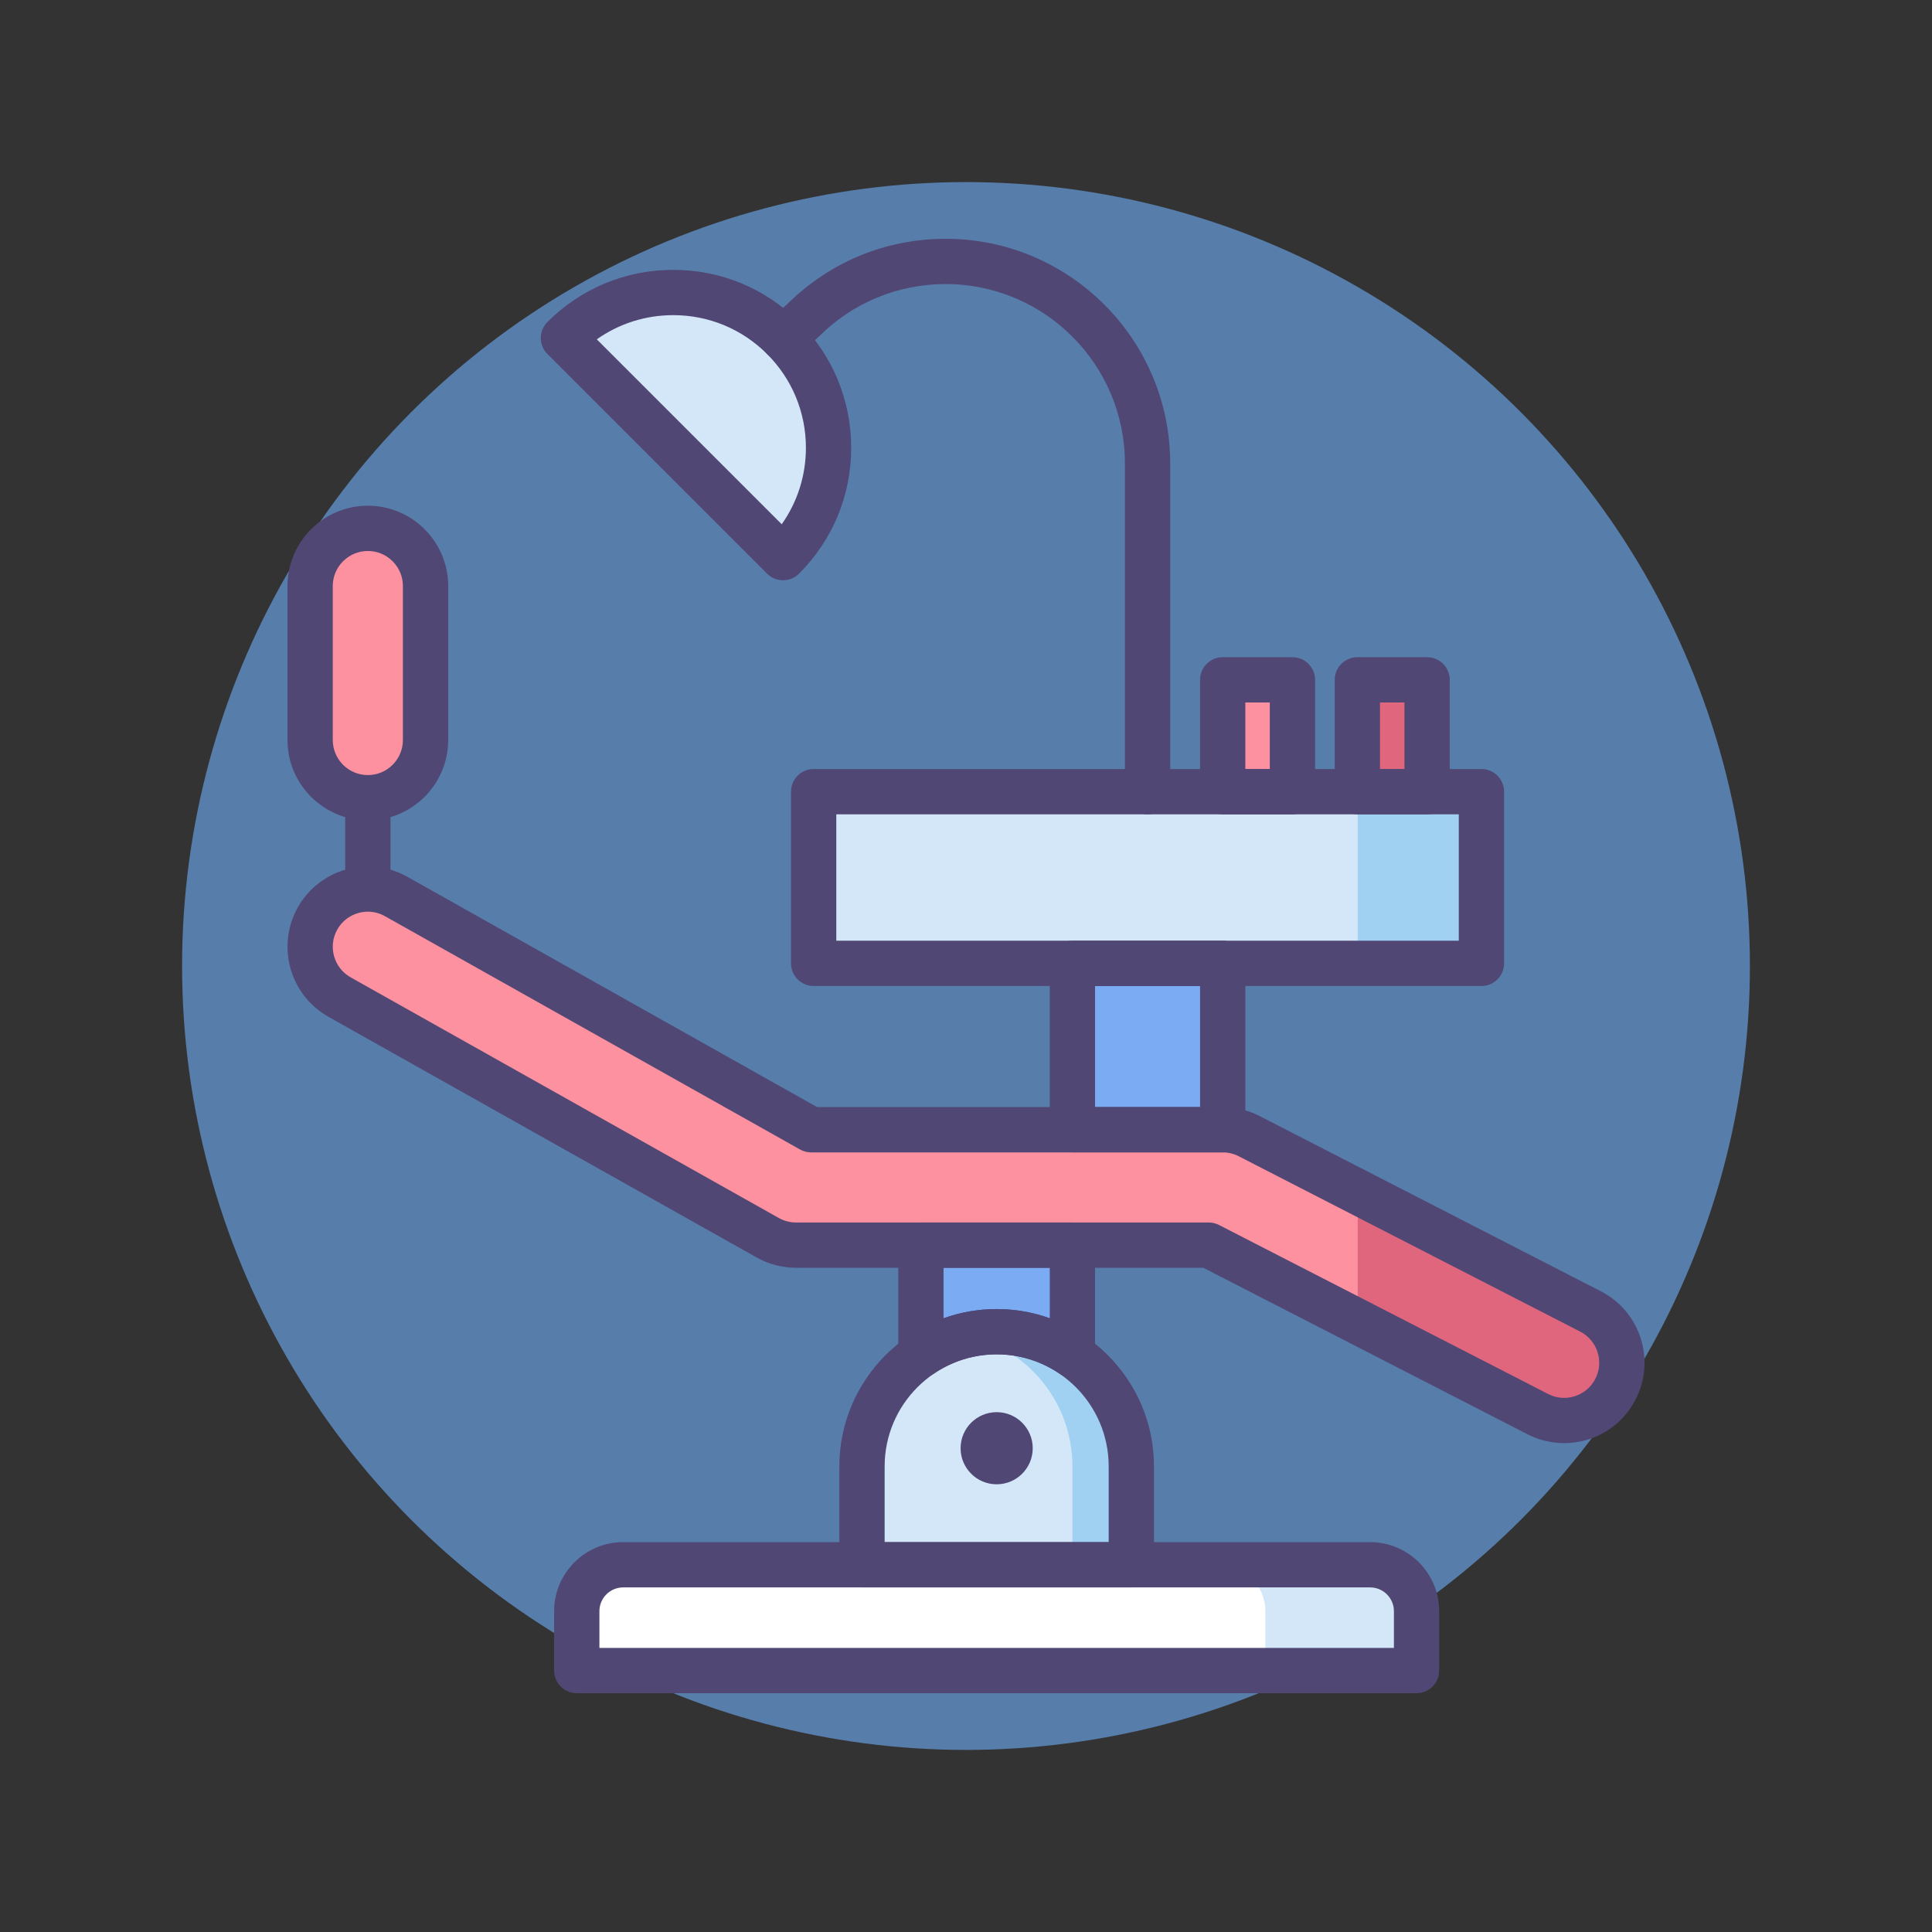 <svg xmlns="http://www.w3.org/2000/svg" xmlns:xlink="http://www.w3.org/1999/xlink" id="Layer_1" x="0px" y="0px" viewBox="0 0 256 256" style="enable-background:new 0 0 256 256;" xml:space="preserve" height="100px" width="100px" transform="rotate(0) scale(1, 1)"><rect x="0" y="0" width="256" height="256" fill="#333333" stroke="none"/><style type="text/css">.st0 { fill: #504774; }.st1 { fill: #577DAB; }.st2 { fill: #ffffff; }.st3 { fill: #d5e6f7; }.st4 { fill: #a0d1f2; }.st5 { fill: #7babf3; }.st6 { fill: #fd919f; }.st7 { fill: #d4e7f8; }.st8 { fill: #e0667d; }.st9 { fill: #484771; }</style><g>	<g>		<circle class="st1" cx="128" cy="128" r="103.873"></circle>	</g>	<g>		<g>			<path class="st6" d="M207.253,188.223c-1.175,0-2.368-0.272-3.487-0.846l-43.601-22.39h-54.689c-1.312,0-2.603-0.338-3.747-0.981&#10;&#9;&#9;&#9;&#9;l-56.736-31.888c-3.682-2.07-4.989-6.731-2.919-10.414c2.069-3.682,6.733-4.988,10.413-2.92l54.991,30.908h54.535&#10;&#9;&#9;&#9;&#9;c1.215,0,2.412,0.289,3.493,0.844l45.245,23.234c3.757,1.93,5.239,6.539,3.309,10.296&#10;&#9;&#9;&#9;&#9;C212.707,186.706,210.029,188.223,207.253,188.223z"></path>		</g>	</g>	<g>		<path class="st8" d="M210.752,173.771l-30.847-15.841v17.193l23.861,12.253c1.118,0.574,2.311,0.846,3.487,0.846&#10;&#9;&#9;&#9;c2.776,0,5.454-1.517,6.809-4.156C215.991,180.31,214.51,175.701,210.752,173.771z"></path>	</g>	<g>		<path class="st7" d="M149.906,207.339h-35.687v-13.038c0-9.855,7.989-17.843,17.843-17.843h0c9.855,0,17.843,7.989,17.843,17.843&#10;&#9;&#9;&#9;V207.339z"></path>	</g>	<g>		<path class="st2" d="M187.701,221.359H76.424v-7.867c0-3.398,2.755-6.152,6.152-6.152h98.972c3.398,0,6.152,2.755,6.152,6.152&#10;&#9;&#9;&#9;V221.359z"></path>	</g>	<g>		<rect x="107.815" y="104.899" class="st7" width="88.484" height="22.752"></rect>	</g>	<g>		<rect x="179.905" y="104.899" class="st4" width="16.394" height="22.752"></rect>	</g>	<g>		<path class="st7" d="M103.759,73.887c8.036-8.036,8.036-21.065,0-29.101c-8.036-8.036-21.065-8.036-29.101,0L103.759,73.887z"></path>	</g>	<g>		<rect x="162.014" y="90.083" class="st6" width="9.24" height="14.816"></rect>	</g>	<g>		<rect x="179.857" y="90.083" class="st8" width="9.24" height="14.816"></rect>	</g>	<g>		<g>			<path class="st6" d="M48.741,105.702c-4.224,0-7.647-3.424-7.647-7.647V77.656c0-4.224,3.424-7.647,7.647-7.647&#10;&#9;&#9;&#9;&#9;s7.647,3.424,7.647,7.647v20.399C56.388,102.279,52.964,105.702,48.741,105.702z"></path>		</g>	</g>	<g>		<path class="st4" d="M132.063,176.457L132.063,176.457c-1.343,0-2.646,0.161-3.903,0.441c7.975,1.782,13.94,8.89,13.94,17.402&#10;&#9;&#9;&#9;v13.038h7.807v-13.038C149.906,184.446,141.917,176.457,132.063,176.457z"></path>	</g>	<g>		<path class="st7" d="M181.549,207.339h-20.036c3.398,0,6.152,2.755,6.152,6.152v7.867h20.036v-7.867&#10;&#9;&#9;&#9;C187.701,210.094,184.947,207.339,181.549,207.339z"></path>	</g>	<g>		<path class="st5" d="M132.063,176.457L132.063,176.457c3.723,0,7.177,1.143,10.037,3.092v-14.563h-20.074v14.563&#10;&#9;&#9;&#9;C124.886,177.6,128.34,176.457,132.063,176.457z"></path>	</g>	<g>		<rect x="142.099" y="127.652" class="st5" width="19.915" height="22.041"></rect>	</g>	<g>		<g>			<path class="st0" d="M48.741,108.702c-5.871,0-10.647-4.776-10.647-10.647V77.656c0-5.871,4.776-10.647,10.647-10.647&#10;&#9;&#9;&#9;&#9;s10.647,4.776,10.647,10.647v20.398C59.388,103.926,54.611,108.702,48.741,108.702z M48.741,73.009&#10;&#9;&#9;&#9;&#9;c-2.563,0-4.647,2.084-4.647,4.647v20.398c0,2.563,2.084,4.647,4.647,4.647s4.647-2.085,4.647-4.647V77.656&#10;&#9;&#9;&#9;&#9;C53.388,75.094,51.303,73.009,48.741,73.009z"></path>		</g>	</g>	<g>		<g>			<path class="st0" d="M207.253,191.223c-1.677,0-3.356-0.407-4.856-1.177l-42.956-22.059h-53.964&#10;&#9;&#9;&#9;&#9;c-1.822,0-3.626-0.472-5.216-1.365l-56.737-31.889c-5.118-2.877-6.941-9.381-4.065-14.499c1.883-3.351,5.443-5.432,9.29-5.432&#10;&#9;&#9;&#9;&#9;c1.817,0,3.618,0.472,5.208,1.366l54.306,30.523h53.75c1.685,0,3.366,0.407,4.863,1.176l45.245,23.234&#10;&#9;&#9;&#9;&#9;c2.53,1.299,4.403,3.506,5.273,6.213s0.634,5.592-0.665,8.122C214.898,189.005,211.268,191.223,207.253,191.223z M48.749,120.803&#10;&#9;&#9;&#9;&#9;c-1.682,0-3.237,0.909-4.06,2.371c-1.255,2.234-0.459,5.073,1.774,6.329l56.735,31.888c0.694,0.39,1.482,0.596,2.277,0.596&#10;&#9;&#9;&#9;&#9;h54.689c0.477,0,0.946,0.114,1.37,0.332l43.6,22.39c0.666,0.341,1.378,0.515,2.117,0.515c1.754,0,3.34-0.968,4.14-2.525&#10;&#9;&#9;&#9;&#9;c0.567-1.105,0.671-2.364,0.291-3.545s-1.197-2.145-2.302-2.712l-45.245-23.234c-0.653-0.336-1.388-0.513-2.123-0.513h-54.535&#10;&#9;&#9;&#9;&#9;c-0.515,0-1.021-0.132-1.47-0.385l-54.991-30.908C50.323,121.009,49.539,120.803,48.749,120.803z"></path>		</g>	</g>	<g>		<path class="st0" d="M187.701,224.359H76.424c-1.657,0-3-1.343-3-3v-7.868c0-5.046,4.106-9.152,9.152-9.152h98.972&#10;&#9;&#9;&#9;c5.047,0,9.152,4.106,9.152,9.152v7.868C190.701,223.016,189.358,224.359,187.701,224.359z M79.424,218.359h105.277v-4.868&#10;&#9;&#9;&#9;c0-1.738-1.414-3.152-3.152-3.152H82.577c-1.738,0-3.152,1.414-3.152,3.152V218.359z"></path>	</g>	<g>		<path class="st0" d="M142.1,182.55c-0.592,0-1.183-0.175-1.689-0.521c-2.469-1.683-5.354-2.572-8.348-2.572&#10;&#9;&#9;&#9;c-2.992,0-5.879,0.889-8.347,2.572c-0.919,0.626-2.109,0.693-3.092,0.173s-1.598-1.541-1.598-2.652v-14.563c0-1.657,1.343-3,3-3&#10;&#9;&#9;&#9;H142.1c1.657,0,3,1.343,3,3v14.563c0,1.112-0.615,2.133-1.598,2.652C143.062,182.435,142.58,182.55,142.1,182.55z&#10;&#9;&#9;&#9; M132.063,173.457c2.423,0,4.797,0.416,7.037,1.22v-6.69h-14.074v6.69C127.266,173.872,129.64,173.457,132.063,173.457z"></path>	</g>	<g>		<path class="st0" d="M149.906,210.339h-35.687c-1.657,0-3-1.343-3-3v-13.038c0-11.493,9.35-20.844,20.843-20.844&#10;&#9;&#9;&#9;s20.844,9.351,20.844,20.844v13.038C152.906,208.996,151.563,210.339,149.906,210.339z M117.219,204.339h29.687v-10.038&#10;&#9;&#9;&#9;c0-8.185-6.659-14.844-14.844-14.844s-14.843,6.659-14.843,14.844V204.339z"></path>	</g>	<g>		<path class="st0" d="M196.299,130.651h-88.484c-1.657,0-3-1.343-3-3v-22.752c0-1.657,1.343-3,3-3h88.484c1.657,0,3,1.343,3,3&#10;&#9;&#9;&#9;v22.752C199.299,129.308,197.956,130.651,196.299,130.651z M110.814,124.651h82.484v-16.752h-82.484V124.651z"></path>	</g>	<g>		<path class="st0" d="M162.014,152.692H142.1c-1.657,0-3-1.343-3-3v-22.041c0-1.657,1.343-3,3-3h19.914c1.657,0,3,1.343,3,3v22.041&#10;&#9;&#9;&#9;C165.014,151.349,163.671,152.692,162.014,152.692z M145.1,146.692h13.914v-16.041H145.1V146.692z"></path>	</g>	<g>		<path class="st0" d="M152.057,107.899c-1.657,0-3-1.343-3-3V61.396c0-13.099-10.656-23.755-23.755-23.755&#10;&#9;&#9;&#9;c-6.345,0-12.311,2.471-16.798,6.958c-0.045,0.045-0.091,0.089-0.14,0.131l-2.624,2.309c-1.242,1.095-3.138,0.975-4.234-0.271&#10;&#9;&#9;&#9;c-1.094-1.244-0.973-3.139,0.271-4.234l2.554-2.247c5.612-5.576,13.056-8.646,20.971-8.646c16.407,0,29.755,13.348,29.755,29.755&#10;&#9;&#9;&#9;v43.503C155.057,106.556,153.714,107.899,152.057,107.899z"></path>	</g>	<g>		<path class="st0" d="M103.759,76.887c-0.768,0-1.536-0.293-2.121-0.879L72.537,46.907c-1.172-1.171-1.172-3.071,0-4.242&#10;&#9;&#9;&#9;c4.453-4.454,10.374-6.906,16.672-6.906s12.219,2.453,16.672,6.906c4.453,4.453,6.906,10.374,6.906,16.672&#10;&#9;&#9;&#9;c0,6.297-2.453,12.218-6.906,16.671C105.294,76.594,104.526,76.887,103.759,76.887z M79.08,44.965l24.5,24.5&#10;&#9;&#9;&#9;c2.083-2.943,3.207-6.449,3.207-10.128c0-4.695-1.829-9.109-5.148-12.43c-3.32-3.32-7.734-5.148-12.429-5.148&#10;&#9;&#9;&#9;C85.529,41.759,82.022,42.882,79.08,44.965z"></path>	</g>	<g>		<path class="st0" d="M48.741,119.275c-1.657,0-3-1.343-3-3v-10.573c0-1.657,1.343-3,3-3s3,1.343,3,3v10.573&#10;&#9;&#9;&#9;C51.741,117.932,50.397,119.275,48.741,119.275z"></path>	</g>	<g>		<circle class="st0" cx="132.063" cy="191.898" r="4.779"></circle>	</g>	<g>		<path class="st0" d="M171.254,107.899h-9.24c-1.657,0-3-1.343-3-3V90.083c0-1.657,1.343-3,3-3h9.24c1.657,0,3,1.343,3,3v14.816&#10;&#9;&#9;&#9;C174.254,106.556,172.911,107.899,171.254,107.899z M165.014,101.899h3.24v-8.816h-3.24V101.899z"></path>	</g>	<g>		<path class="st0" d="M189.098,107.899h-9.24c-1.657,0-3-1.343-3-3V90.083c0-1.657,1.343-3,3-3h9.24c1.657,0,3,1.343,3,3v14.816&#10;&#9;&#9;&#9;C192.098,106.556,190.755,107.899,189.098,107.899z M182.857,101.899h3.24v-8.816h-3.24V101.899z"></path>	</g></g></svg>